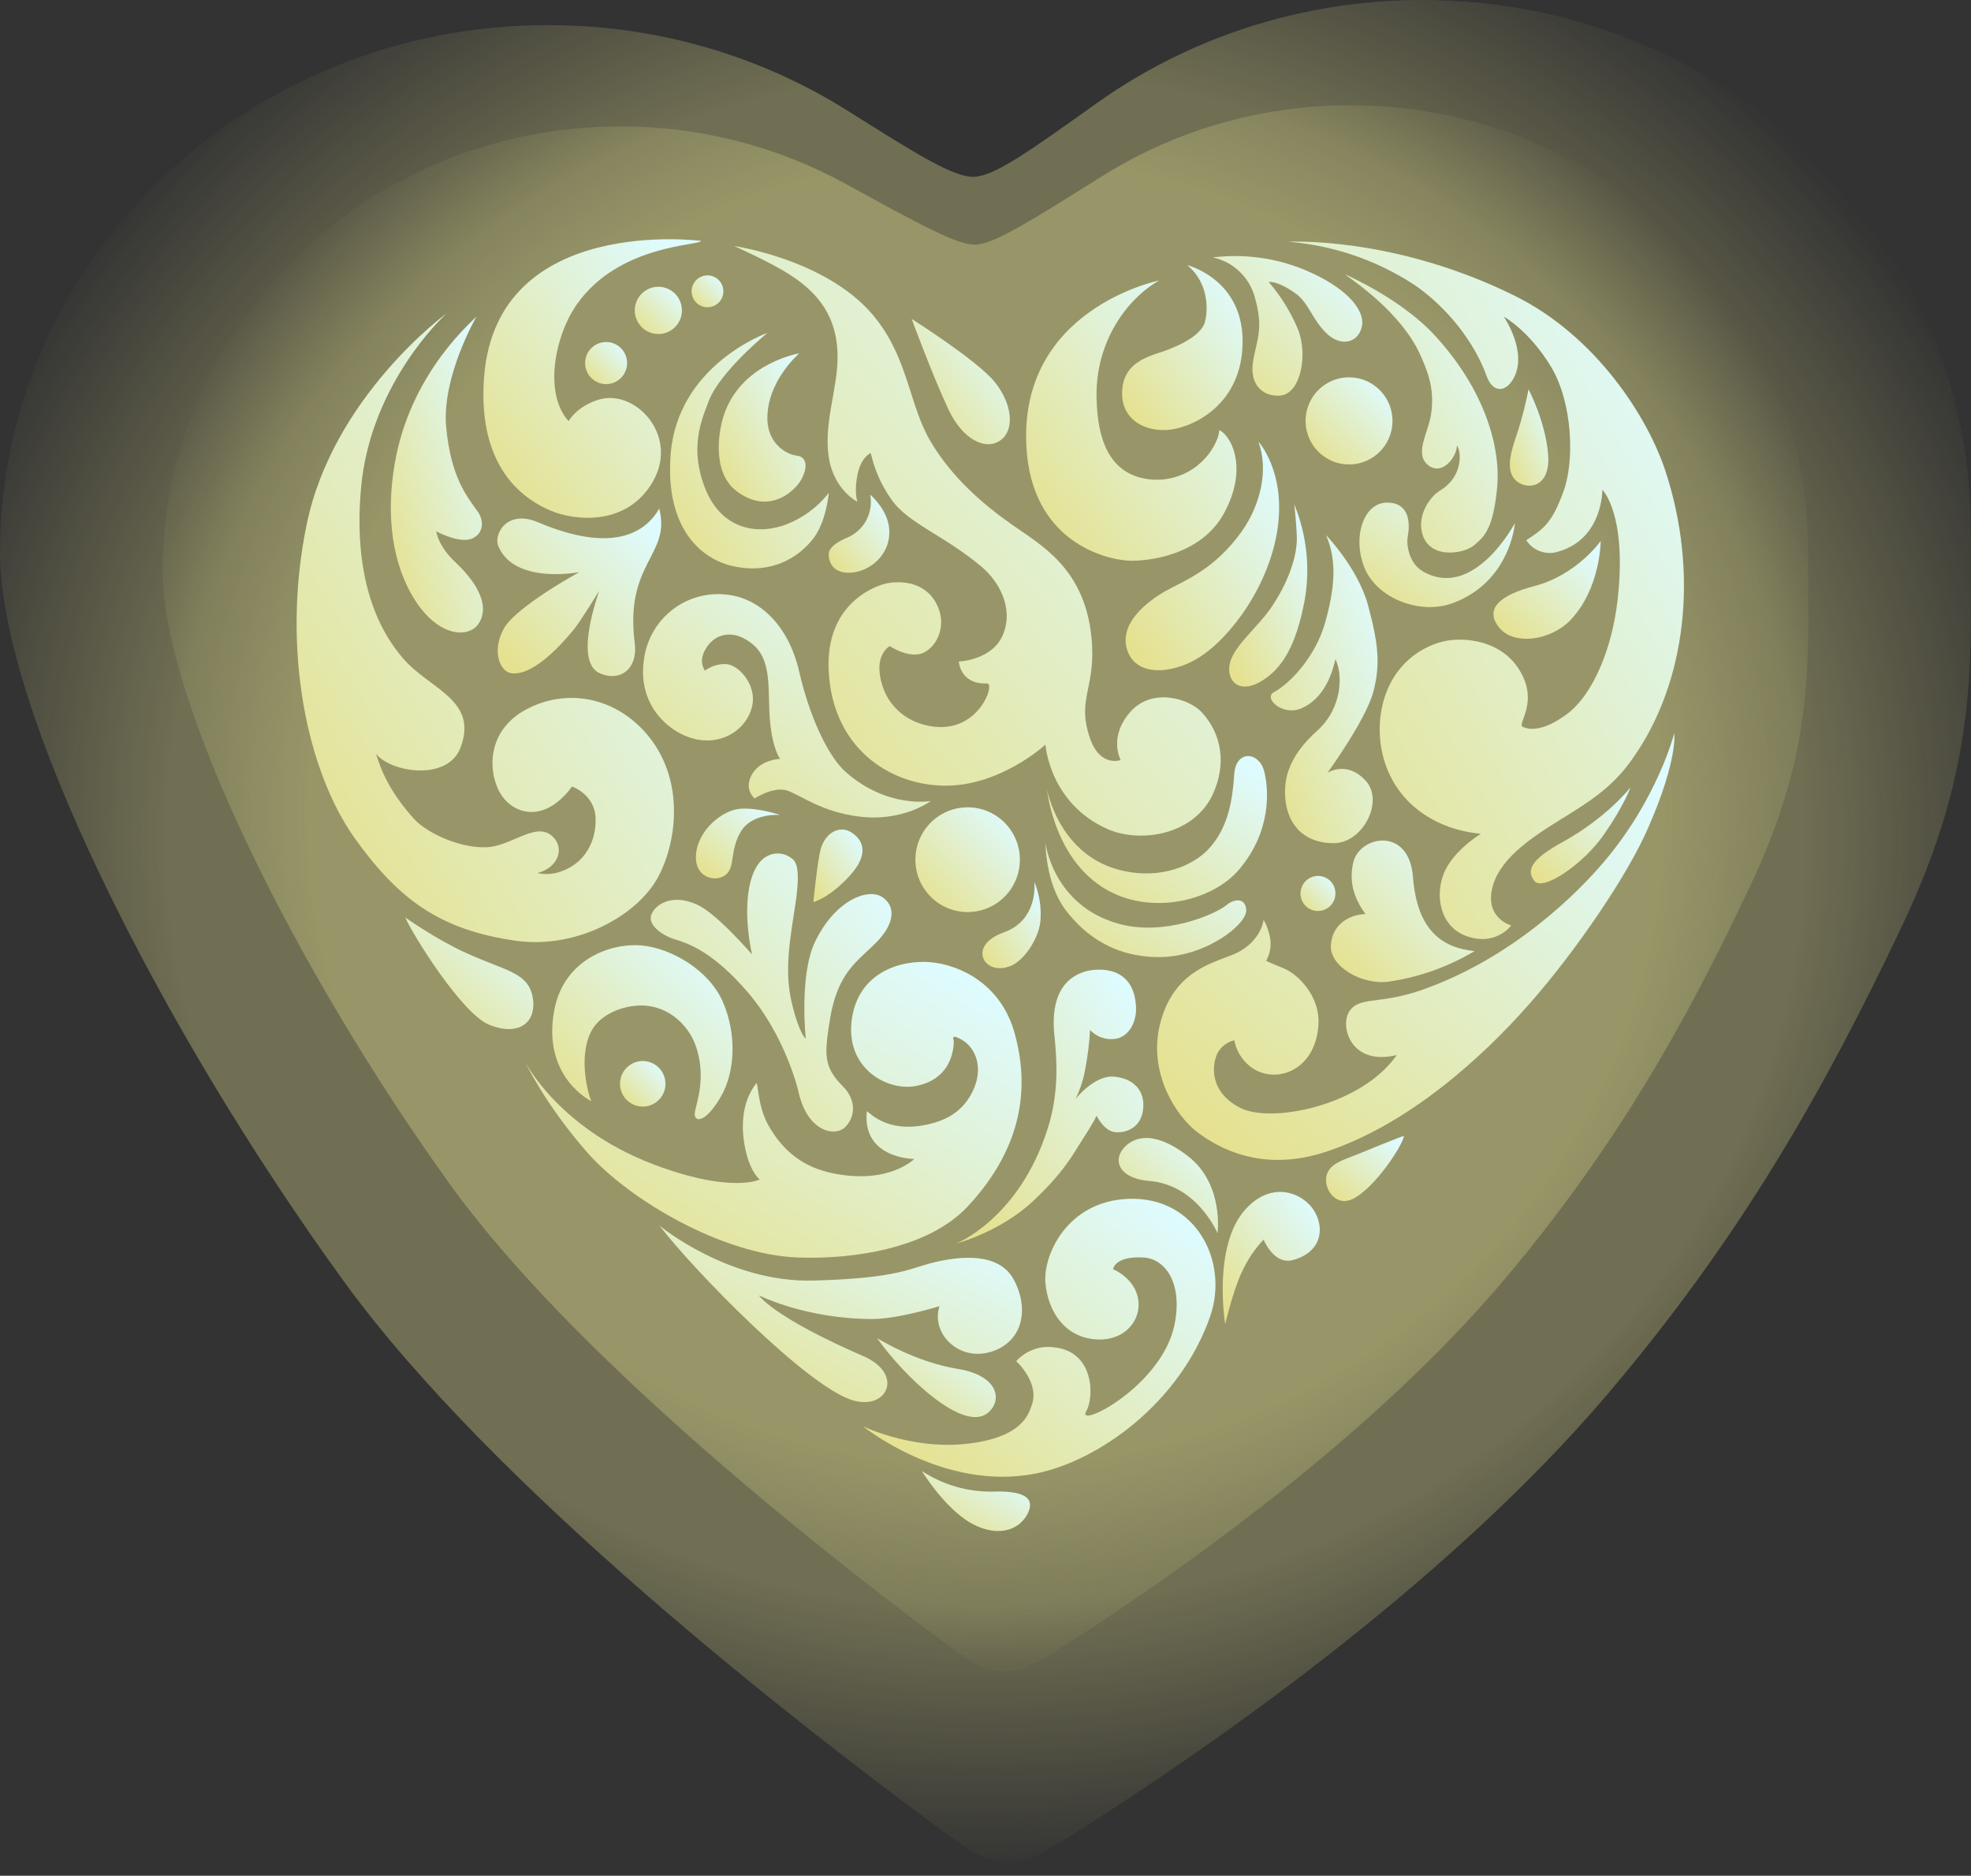 <?xml version="1.0" encoding="UTF-8"?> <svg xmlns="http://www.w3.org/2000/svg" width="206" height="196" viewBox="0 0 206 196" fill="none"><rect x="0" y="0" width="206" height="196" fill="#333333" stroke="none"/> <path fill-rule="evenodd" clip-rule="evenodd" d="M198.786 96.766C206.984 79.486 205.959 68.909 205.959 55.109C205.959 24.673 180.311 0 148.672 0C135.912 0 124.125 4.014 114.603 10.8C107.483 15.875 103.923 18.413 101.796 18.474C99.669 18.536 95.973 16.213 88.582 11.567C79.586 5.912 68.835 2.624 57.287 2.624C25.648 2.624 0 27.297 0 57.733C0 74.026 16.491 107.036 35.864 133.793C51.6 155.529 83.604 180.322 97.878 190.844C101.267 193.342 102.962 194.592 105.124 194.669C107.287 194.746 109.045 193.633 112.563 191.408C125.158 183.441 150.804 165.95 168.046 145.642C181.879 129.35 190.589 114.045 198.786 96.766Z" fill="url(#paint0_radial_262_1223)" fill-opacity="0.34"></path> <path fill-rule="evenodd" clip-rule="evenodd" d="M182.977 92.461C189.821 77.914 188.966 69.01 188.966 57.393C188.966 31.771 167.551 11 141.134 11C131.575 11 122.67 13.72 115.199 18.406C107.644 23.143 103.867 25.512 101.964 25.567C100.062 25.622 96.158 23.48 88.351 19.196C81.406 15.385 73.381 13.209 64.832 13.209C38.415 13.209 17 33.98 17 59.602C17 73.318 30.77 101.107 46.944 123.632C59.655 141.333 85.075 161.442 97.51 170.754C100.904 173.296 102.6 174.567 104.796 174.643C106.991 174.719 108.747 173.585 112.26 171.316C123.156 164.279 143.474 150.038 157.31 133.607C168.86 119.892 176.133 107.008 182.977 92.461Z" fill="url(#paint1_radial_262_1223)" fill-opacity="0.34"></path> <path d="M46.694 32.732C46.694 32.732 34.762 41.421 32.031 54.9C29.389 67.814 32.09 80.638 37.106 87.631C41.529 93.79 45.803 97.182 53.996 98.313C60.348 99.176 66.611 95.635 68.748 91.707C70.885 87.779 71.687 80.757 66.967 76.026C63.494 72.575 58.805 72.128 55.065 74.092C51.325 76.056 50.939 79.716 51.948 82.215C52.749 84.239 54.886 85.488 57.113 84.506C58.715 83.792 59.784 82.186 59.784 82.186C59.784 82.186 62.159 82.989 62.248 85.488C62.337 87.988 61.06 90.16 58.805 90.993C57.97 91.345 57.047 91.428 56.163 91.231C58.389 90.636 58.923 88.702 57.914 87.571C56.222 85.637 53.64 88.345 50.968 88.523C48.297 88.702 44.735 87.155 43.281 85.578C40.876 82.929 39.837 80.609 39.303 78.764C40.787 80.698 46.813 81.709 48.148 78.079C49.989 73.11 44.913 72.039 42.123 68.796C37.581 63.529 37.225 56.12 37.76 50.734C38.68 41.391 44.587 34.696 46.694 32.732Z" fill="url(#paint2_linear_262_1223)"></path> <path d="M73.29 25.174C73.023 25.68 64.741 25.561 60.348 31.72C58.033 34.934 56.757 41.064 59.428 44.009C59.428 44.009 60.229 42.492 62.515 41.778C66.314 40.558 70.945 45.408 68.303 50.199C65.661 54.989 60.14 54.483 57.469 53.323C52.987 51.389 49.959 46.955 50.612 39.189C52.067 22.377 73.29 25.174 73.29 25.174Z" fill="url(#paint3_linear_262_1223)"></path> <path d="M68.897 53.144C67.502 55.614 64.088 57.905 56.222 54.572C52.957 53.174 51.532 55.882 52.096 57.102C53.818 61.119 60.556 59.78 60.556 59.78C60.556 59.78 53.877 63.41 52.631 65.731C51.384 68.052 52.245 70.135 53.402 70.343C55.005 70.611 57.35 68.974 59.962 65.79C60.734 64.838 62.485 61.952 62.604 61.773C62.723 61.595 59.843 69.063 62.663 70.343C64.89 71.325 66.671 69.807 66.344 67.248C65.246 58.738 70.173 58.054 68.897 53.144Z" fill="url(#paint4_linear_262_1223)"></path> <path d="M49.811 33.059C49.811 33.059 46.13 39.397 46.635 44.664C47.139 49.931 48.802 51.865 49.959 53.501C50.583 54.394 50.583 55.792 49.276 56.298C47.97 56.804 45.596 55.525 45.596 55.525C45.596 55.525 45.774 57.042 47.555 58.709C50.553 61.535 51.028 63.797 49.959 65.255C48.891 66.713 45.536 66.624 42.954 62.011C40.758 58.084 40.342 52.906 41.411 47.61C43.281 38.534 49.544 33.446 49.811 33.059Z" fill="url(#paint5_linear_262_1223)"></path> <path d="M76.733 25.71C76.733 25.71 86.885 27.168 91.663 33.446C94.988 37.791 95.047 42.403 97.273 46.152C99.5 49.901 102.735 52.698 105.792 54.84C108.85 56.983 113.361 59.423 114.074 66.594C114.608 71.95 112.471 72.932 113.925 77.157C114.994 80.222 117.131 79.418 117.131 79.418C117.131 79.418 115.825 77.097 118.081 74.449C120.337 71.801 124.255 72.961 125.62 74.449C127.698 76.71 128.203 79.865 126.748 83.019C124.73 87.303 119.15 88.107 115.795 86.649C109.681 83.971 109.265 77.811 109.265 77.811C109.265 77.811 104.486 82.215 98.609 82.096C92.732 81.977 87.033 77.96 86.617 70.194C86.202 63.112 91.426 61.238 92.613 60.97C94.335 60.613 97.006 60.851 98.075 63.529C98.965 65.731 97.659 67.933 96.205 68.32C94.75 68.706 92.999 67.516 92.999 67.516C92.999 67.516 91.396 68.32 92.079 71.146C92.762 73.973 95.017 75.639 97.659 75.937C102.349 76.472 104.071 71.355 103.151 71.414C100.331 71.533 100.212 69.123 100.212 69.123C100.212 69.123 103.804 69.004 104.872 66.207C105.941 63.41 104.338 60.702 102.616 59.244C98.668 55.911 94.869 54.691 93.147 52.162C92.121 50.715 91.394 49.076 91.01 47.342C91.01 47.342 89.882 47.758 89.556 49.96C89.289 51.538 89.615 52.43 89.615 52.43C89.615 52.43 87.152 51.24 86.617 47.758C86.083 44.277 87.508 40.706 87.537 37.463C87.597 33.089 85.46 30.59 82.61 28.745C80.621 27.436 76.733 25.71 76.733 25.71Z" fill="url(#paint6_linear_262_1223)"></path> <path d="M80.206 34.785C80.206 34.785 70.737 38.118 70.084 47.61C69.55 55.078 73.141 58.322 76.466 59.125C79.79 59.928 82.818 58.917 84.866 56.447C86.38 54.632 86.617 51.508 86.617 51.508C85.378 53.09 83.708 54.279 81.809 54.93C78.781 55.911 75.278 55.108 73.676 50.972C72.073 46.836 73.26 44.009 74.091 41.867C75.278 38.802 80.206 34.785 80.206 34.785Z" fill="url(#paint7_linear_262_1223)"></path> <path d="M83.53 36.928C83.53 36.928 80.087 39.873 80.206 43.89C80.295 46.42 82.224 47.491 83.263 47.61C84.302 47.729 84.451 48.74 83.797 50.02C83.144 51.299 80.325 53.948 76.881 51.24C74.358 49.217 75.071 44.783 75.813 42.938C77.802 37.85 83.53 36.928 83.53 36.928Z" fill="url(#paint8_linear_262_1223)"></path> <path d="M65.543 37.939C65.543 38.375 65.414 38.8 65.172 39.163C64.931 39.525 64.588 39.807 64.187 39.974C63.785 40.14 63.344 40.184 62.917 40.099C62.492 40.014 62.1 39.804 61.793 39.496C61.486 39.188 61.276 38.796 61.192 38.369C61.107 37.942 61.151 37.499 61.317 37.097C61.483 36.694 61.764 36.35 62.126 36.108C62.487 35.867 62.912 35.737 63.346 35.737C63.929 35.737 64.487 35.969 64.899 36.382C65.311 36.795 65.543 37.355 65.543 37.939Z" fill="url(#paint9_linear_262_1223)"></path> <path d="M75.605 30.441C75.605 30.77 75.507 31.093 75.325 31.367C75.142 31.641 74.883 31.854 74.579 31.98C74.275 32.106 73.941 32.139 73.618 32.075C73.296 32.011 73 31.852 72.767 31.619C72.535 31.386 72.377 31.089 72.312 30.766C72.248 30.443 72.281 30.108 72.407 29.803C72.533 29.499 72.746 29.239 73.019 29.055C73.293 28.872 73.614 28.775 73.943 28.775C74.384 28.775 74.806 28.95 75.118 29.263C75.43 29.575 75.605 29.999 75.605 30.441Z" fill="url(#paint10_linear_262_1223)"></path> <path d="M71.271 32.464C71.266 32.951 71.116 33.426 70.842 33.828C70.567 34.23 70.181 34.542 69.73 34.725C69.279 34.907 68.785 34.952 68.309 34.853C67.833 34.755 67.397 34.517 67.055 34.17C66.714 33.824 66.482 33.384 66.389 32.906C66.297 32.427 66.347 31.932 66.534 31.483C66.722 31.033 67.038 30.649 67.442 30.379C67.847 30.109 68.322 29.965 68.808 29.965C69.134 29.965 69.457 30.03 69.757 30.156C70.058 30.282 70.331 30.466 70.56 30.699C70.79 30.931 70.97 31.207 71.092 31.51C71.214 31.813 71.275 32.138 71.271 32.464Z" fill="url(#paint11_linear_262_1223)"></path> <path d="M73.676 70.075C74.294 69.618 75.045 69.378 75.813 69.391C77.148 69.391 79.137 71.533 78.603 73.824C78.069 76.115 75.664 77.811 72.874 77.276C70.084 76.74 66.611 73.824 67.294 69.004C67.416 67.949 67.751 66.931 68.278 66.01C68.805 65.089 69.514 64.286 70.361 63.648C71.208 63.011 72.175 62.553 73.204 62.302C74.234 62.051 75.303 62.013 76.347 62.19C79.582 62.696 82.462 65.522 83.53 70.194C84.599 74.866 86.558 79.121 88.487 80.757C92.821 84.506 97.273 83.703 97.273 83.703C97.273 83.703 94.335 85.935 89.675 85.31C85.846 84.804 83.797 83.167 82.343 82.632C80.888 82.096 78.87 83.435 78.87 83.435C78.87 83.435 77.683 82.483 78.603 80.906C79.523 79.329 81.542 79.299 81.542 79.299C81.542 79.299 80.74 78.347 80.473 75.282C80.206 72.217 80.74 69.123 78.751 67.397C76.763 65.671 74.863 66.207 73.943 67.516C73.023 68.825 73.409 69.659 73.676 70.075Z" fill="url(#paint12_linear_262_1223)"></path> <path d="M54.886 110.959C54.886 110.959 58.537 118.279 69.194 121.998C76.674 124.646 79.404 123.248 79.404 123.248C79.404 123.248 78.484 122.593 77.95 120.302C77.416 118.011 77.445 115.244 79.048 113.191C79.226 112.982 79.167 115.541 80.295 117.565C81.987 120.57 84.213 121.998 87.003 122.593C92.91 123.813 95.552 121.105 95.552 121.105C95.552 121.105 90.09 121.105 90.595 116.136C90.624 115.928 92.198 118.189 96.086 117.654C98.312 117.327 100.479 116.493 101.666 114.024C102.854 111.554 101.934 109.501 100.598 108.697C99.262 107.894 99.678 108.697 99.678 108.697C99.678 108.697 99.945 112.714 95.671 113.488C92.732 114.024 88.339 111.643 89.022 106.555C89.704 101.467 94.335 100.277 97.273 100.545C100.212 100.812 104.605 102.717 106.059 108.013C107.514 113.31 107.128 119.647 101.132 126.075C97.006 130.478 89.14 131.609 83.412 131.401C75.546 131.133 65.691 125.39 61.268 120.302C56.846 115.214 54.886 110.959 54.886 110.959Z" fill="url(#paint13_linear_262_1223)"></path> <path d="M83.412 113.905C83.412 113.905 82.076 108.281 78.217 103.758C74.358 99.235 71.687 98.521 70.47 98.134C69.253 97.748 67.68 96.676 68.066 95.605C68.451 94.534 70.203 93.314 72.874 94.534C74.922 95.456 78.603 99.741 78.603 99.741C78.603 99.741 77.534 95.337 78.484 91.975C79.434 88.613 81.69 89.059 82.343 89.446C82.996 89.833 83.797 89.981 83.144 94.385C82.58 98.105 81.957 101.348 82.729 104.681C83.501 108.013 84.213 108.549 84.213 108.549C84.213 108.549 83.53 102.003 85.133 98.521C87.27 93.998 90.743 92.778 92.198 93.731C93.652 94.683 93.533 96.528 91.545 98.521C89.556 100.515 87.537 101.616 86.736 106.555C86.142 110.245 86.083 111.494 88.072 113.488C89.556 114.976 89.378 116.731 88.339 117.773C87.3 118.814 84.332 118.338 83.412 113.905Z" fill="url(#paint14_linear_262_1223)"></path> <path d="M61.803 115.065C61.803 115.065 56.578 112.566 57.944 105.484C58.983 100.158 63.94 98.521 67.027 98.789C70.114 99.057 74.091 101.348 75.546 104.681C77 108.013 76.881 112.03 75.278 114.708C73.676 117.386 72.607 117.237 72.607 116.434C72.607 115.631 73.824 113.101 72.874 109.769C72.192 107.269 69.936 105.067 67.027 105.067C65.097 105.067 62.752 105.96 61.803 107.745C60.467 110.334 61.357 113.994 61.803 115.065Z" fill="url(#paint15_linear_262_1223)"></path> <path d="M42.36 95.873C42.36 95.873 45.685 98.224 48.742 99.592C52.868 101.467 55.272 101.616 55.688 104.294C56.103 106.972 54.085 108.281 51.146 107.091C48.208 105.9 43.013 97.45 42.36 95.873Z" fill="url(#paint16_linear_262_1223)"></path> <path d="M81.541 85.161C81.541 85.161 78.603 84.893 77.416 86.917C76.228 88.94 76.881 90.636 75.813 91.439C74.744 92.243 72.488 91.707 72.755 89.178C73.023 86.649 75.546 84.625 77.416 84.506C79.286 84.387 81.541 85.161 81.541 85.161Z" fill="url(#paint17_linear_262_1223)"></path> <path d="M85.014 94.266C85.014 94.266 85.281 91.32 85.667 89.178C86.053 87.036 87.686 86.232 88.873 86.917C90.061 87.601 91.01 89.059 88.873 91.439C86.736 93.82 85.014 94.266 85.014 94.266Z" fill="url(#paint18_linear_262_1223)"></path> <path d="M106.594 89.833C106.594 90.915 106.273 91.974 105.673 92.874C105.073 93.775 104.22 94.477 103.222 94.891C102.224 95.305 101.126 95.414 100.067 95.202C99.007 94.991 98.034 94.47 97.27 93.704C96.506 92.938 95.986 91.963 95.775 90.901C95.565 89.839 95.673 88.738 96.086 87.737C96.5 86.737 97.2 85.882 98.098 85.28C98.996 84.679 100.052 84.358 101.132 84.358C102.581 84.358 103.97 84.934 104.994 85.961C106.018 86.988 106.594 88.381 106.594 89.833Z" fill="url(#paint19_linear_262_1223)"></path> <path d="M121.138 29.31C121.138 29.31 106.475 32.256 107.276 46.687C107.811 56.566 115.499 58.5 118.081 58.59C119.951 58.649 125.531 58.054 127.936 53.62C130.34 49.187 128.885 45.944 127.668 45.081C127.223 44.753 127.639 45.11 127.045 46.271C126.354 47.7 125.188 48.845 123.748 49.507C122.307 50.169 120.681 50.309 119.15 49.901C116.063 49.068 114.697 46.152 114.608 41.599C114.46 35.856 117.665 31.304 121.138 29.31Z" fill="url(#paint20_linear_262_1223)"></path> <path d="M95.285 33.327C95.285 33.327 102.112 37.642 103.952 39.903C105.792 42.164 106.089 44.902 104.575 46.003C103.062 47.104 100.657 46.003 99.143 42.819C97.392 39.07 95.285 33.327 95.285 33.327Z" fill="url(#paint21_linear_262_1223)"></path> <path d="M124.077 27.703C124.077 27.703 130.607 29.31 129.806 36.928C129.182 42.73 124.255 44.813 121.94 44.932C119.624 45.051 117.339 43.89 117.28 41.212C117.22 38.534 119.001 37.523 121.138 36.868C122.266 36.511 125.531 35.321 125.947 33.595C126.362 31.869 126.066 29.31 124.077 27.703Z" fill="url(#paint22_linear_262_1223)"></path> <path d="M126.748 26.9C130.045 26.492 133.39 26.954 136.455 28.239C140.669 30.024 142.718 32.375 142.332 34.131C141.946 35.886 140.076 36.273 138.592 34.785C137.108 33.297 136.722 31.572 135.386 30.649C133.457 29.28 132.596 29.459 132.596 29.459C133.866 30.935 134.898 32.602 135.653 34.398C136.722 37.047 135.95 41.153 133.813 41.331C132.329 41.48 130.459 40.528 130.993 37.582C131.408 35.351 132.061 34.25 131.141 31.036C130.859 30.009 130.299 29.079 129.524 28.35C128.749 27.62 127.789 27.119 126.748 26.9Z" fill="url(#paint23_linear_262_1223)"></path> <path d="M131.527 46.152C131.527 46.152 134.347 49.217 133.546 55.108C132.744 61 128.707 66.594 125.264 68.736C122.474 70.462 118.734 70.73 117.814 67.933C116.894 65.136 119.921 62.844 121.791 61.773C123.661 60.702 126.867 59.631 129.806 55.495C131.765 52.698 132.596 49.098 131.527 46.152Z" fill="url(#paint24_linear_262_1223)"></path> <path d="M135.267 52.698C136.589 55.907 136.96 59.43 136.336 62.844C135.475 67.308 134.08 69.926 131.676 71.265C129.271 72.604 128.054 70.879 128.589 69.123C129.123 67.367 131.438 65.522 132.744 63.648C134.614 60.97 135.653 58.054 135.534 55.911C135.416 53.769 135.267 52.698 135.267 52.698Z" fill="url(#paint25_linear_262_1223)"></path> <path d="M138.592 55.911C138.592 55.911 141.946 59.393 142.985 63.261C144.024 67.129 144.32 69.391 143.519 72.336C142.718 75.282 138.74 80.757 138.74 80.757C138.74 80.757 140.729 79.418 142.718 81.561C144.706 83.703 142.45 88.107 139.393 88.107C135.534 88.107 134.021 85.161 134.347 81.947C134.614 79.299 136.603 77.306 137.672 76.353C140.343 73.943 140.343 70.402 139.571 68.885C139.363 69.807 138.592 73.08 135.801 74.092C133.931 74.747 132.061 72.932 133.13 72.336C134.852 71.414 137.493 68.587 138.473 65.136C139.452 61.684 139.809 58.709 138.592 55.911Z" fill="url(#paint26_linear_262_1223)"></path> <path d="M167.295 56.536C167.295 56.536 164.802 60.077 160.379 61.238C156.847 62.16 155.125 63.559 156.639 65.522C158.153 67.486 162.011 66.981 164.119 64.808C167.295 61.505 167.295 56.536 167.295 56.536Z" fill="url(#paint27_linear_262_1223)"></path> <path d="M140.551 28.656C140.551 28.656 146.369 31.155 149.96 35.053C155.214 40.766 156.906 46.806 156.461 51.091C156.015 55.376 155.125 56.06 154.056 56.983C152.988 57.905 149.07 58.56 148.565 55.376C148.298 53.769 149.337 51.984 150.494 51.27C152.928 49.812 152.75 47.193 152.275 46.539C152.275 47.759 150.702 49.782 149.248 48.592C147.793 47.401 149.248 45.348 149.574 43.266C149.99 40.498 149.099 38.534 148.357 36.898C146.339 32.643 141.708 29.518 140.551 28.656Z" fill="url(#paint28_linear_262_1223)"></path> <path d="M159.755 40.677C159.46 42.206 159.073 43.716 158.598 45.2C157.974 46.985 157.262 49.127 158.42 50.199C159.577 51.27 162.071 51.002 161.804 47.52C161.536 44.039 159.755 40.677 159.755 40.677Z" fill="url(#paint29_linear_262_1223)"></path> <path d="M145.537 43.98C145.537 44.88 145.271 45.76 144.772 46.509C144.273 47.258 143.564 47.841 142.734 48.186C141.904 48.53 140.991 48.62 140.11 48.445C139.229 48.269 138.42 47.836 137.785 47.199C137.15 46.562 136.717 45.751 136.542 44.868C136.367 43.985 136.457 43.069 136.8 42.237C137.144 41.406 137.726 40.695 138.473 40.194C139.22 39.694 140.098 39.427 140.996 39.427C142.201 39.427 143.356 39.907 144.207 40.761C145.059 41.614 145.537 42.772 145.537 43.98Z" fill="url(#paint30_linear_262_1223)"></path> <path d="M158.331 54.662C158.331 54.662 154.056 62.755 148.743 59.72C147.378 58.976 146.933 57.102 147.14 56.001C147.348 54.9 147.437 52.519 144.973 52.519C142.51 52.519 141.323 56.12 142.599 59.304C143.875 62.487 148.357 64.302 151.83 63.023C157.885 60.791 158.331 54.662 158.331 54.662Z" fill="url(#paint31_linear_262_1223)"></path> <path d="M109.443 82.543C109.443 82.543 110.72 89.535 117.369 90.993C121.346 91.886 124.641 90.457 126.244 88.791C128.47 86.47 128.826 83.346 129.004 80.847C129.182 78.347 131.587 78.526 132.121 80.579C132.655 82.632 132.833 86.917 129.538 90.815C127.015 93.85 121.465 95.397 116.923 93.582C110.245 90.904 109.443 82.543 109.443 82.543Z" fill="url(#paint32_linear_262_1223)"></path> <path d="M109.265 88.077C109.265 88.077 110.037 94.623 116.923 96.528C121.702 97.867 127.075 95.516 128.203 94.564C128.826 94.028 130.162 93.641 130.251 95.099C130.34 96.557 125.976 100.098 120.901 100.009C115.825 99.92 112.916 97.152 111.313 95.01C109.265 92.243 109.265 88.077 109.265 88.077Z" fill="url(#paint33_linear_262_1223)"></path> <path d="M108.108 92.154C108.108 92.154 108.583 96.111 104.932 97.42C102.705 98.224 102.587 99.414 102.705 99.92C102.943 100.991 104.279 101.527 105.703 100.902C107.128 100.277 108.523 98.045 108.731 96.349C108.868 94.921 108.654 93.48 108.108 92.154Z" fill="url(#paint34_linear_262_1223)"></path> <path d="M99.945 129.943C99.945 129.943 106.564 127.324 109.532 117.832C110.66 114.232 110.482 110.899 110.215 108.34C109.681 103.55 111.729 101.943 113.599 101.467C114.697 101.199 118.556 100.812 118.734 105.276C118.793 106.882 117.933 108.34 116.597 108.549C116.11 108.624 115.613 108.58 115.147 108.419C114.682 108.258 114.262 107.986 113.925 107.626C113.849 109.056 113.67 110.478 113.391 111.881C113.201 112.904 112.872 113.895 112.412 114.827C112.412 114.827 114.4 112.298 116.478 112.506C118.556 112.714 119.684 114.024 119.476 115.898C119.268 117.773 117.814 118.398 116.597 118.308C115.38 118.219 114.608 116.583 114.608 116.583C114.608 116.583 114.46 117.029 112.946 119.38C112.263 120.391 111.284 122.444 107.87 125.599C104.457 128.753 99.945 129.943 99.945 129.943Z" fill="url(#paint35_linear_262_1223)"></path> <path d="M174.983 76.621C174.983 76.621 173.261 83.435 167.651 90.041C165.039 93.135 158.182 100.128 148.476 103.49C144.083 104.978 142.124 104.115 141.055 105.633C139.987 107.15 141.115 111.435 145.983 110.245C142.243 115.601 132.863 117.386 129.657 115.779C126.452 114.172 126.6 111.375 127.253 110.036C127.436 109.704 127.686 109.413 127.988 109.182C128.289 108.952 128.636 108.787 129.004 108.697C129.122 109.332 129.373 109.933 129.742 110.462C130.111 110.99 130.588 111.434 131.141 111.762C133.605 113.191 137.434 111.762 137.79 107.21C138.057 104.026 135.534 101.735 134.199 101.199C132.863 100.664 132.329 100.396 132.329 100.396C132.746 99.666 132.893 98.813 132.744 97.986C132.477 96.676 132.062 96.141 132.062 96.141C132.062 96.141 131.794 98.67 128.589 99.86C126.362 100.723 122.593 101.735 121.257 106.942C119.921 112.149 123.008 116.702 125.145 118.308C127.283 119.915 131.913 122.623 138.74 120.302C147.14 117.475 154.769 110.691 159.934 104.8C164.713 99.354 170.144 91.439 172.311 86.381C175.398 79.299 174.983 76.621 174.983 76.621Z" fill="url(#paint36_linear_262_1223)"></path> <path d="M68.926 128.068C68.926 128.068 76.11 134.049 85.014 133.811C93.919 133.573 95.136 132.502 97.63 131.907C100.123 131.312 104.338 130.746 105.941 133.692C107.544 136.638 106.98 140 103.863 141.161C101.31 142.083 99.262 140.774 98.461 139.286C97.659 137.798 98.194 136.489 98.194 136.489C98.194 136.489 93.949 137.798 91.278 137.828C84.302 137.858 79.315 135.358 79.315 135.358C79.315 135.358 80.74 137.59 90.209 141.696C94.483 143.541 92.791 147.29 89.289 146.368C84.599 145.178 72.399 132.621 68.926 128.068Z" fill="url(#paint37_linear_262_1223)"></path> <path d="M90.209 149.046C90.209 149.046 98.609 155.86 108.197 153.985C114.756 152.706 123.305 146.636 126.481 137.56C128.47 131.817 124.997 125.003 117.933 125.271C111.551 125.509 108.998 131.133 109.265 134.079C109.532 137.025 111.284 139.822 114.727 139.97C117.428 140.06 119.001 138.215 119.001 136.34C119.001 133.692 116.33 132.621 116.33 132.621C116.33 132.621 116.478 131.222 119.535 131.401C121.791 131.55 123.661 134.079 122.741 138.483C121.376 144.939 112.352 149.433 113.539 147.439C114.341 146.1 114.46 141.161 110.067 140.774C109.354 140.692 108.632 140.781 107.961 141.035C107.29 141.289 106.689 141.699 106.208 142.232C106.208 142.232 108.731 144.493 107.811 146.903C107.484 147.736 106.861 150.385 100.479 150.92C95.017 151.367 90.209 149.046 90.209 149.046Z" fill="url(#paint38_linear_262_1223)"></path> <path d="M128.054 138.364C128.054 138.364 126.689 130.181 130.191 126.342C133.011 123.248 136.306 124.706 137.404 126.61C138.503 128.515 137.998 130.895 135.119 131.669C133.13 132.204 132.061 129.526 132.061 129.526C131.134 130.518 130.372 131.654 129.806 132.889C128.856 134.882 128.054 138.364 128.054 138.364Z" fill="url(#paint39_linear_262_1223)"></path> <path d="M146.725 118.725C146.606 119.647 143.786 124.051 141.412 125.271C139.809 126.075 138.592 124.617 138.592 123.307C138.592 121.998 139.72 121.433 140.937 120.986C142.154 120.54 146.754 118.576 146.725 118.725Z" fill="url(#paint40_linear_262_1223)"></path> <path d="M127.253 128.872C127.253 128.872 125.145 123.783 120.07 123.397C117.22 123.159 116.33 121.522 117.279 120.183C118.229 118.844 120.456 117.922 124.196 120.838C127.936 123.754 127.253 128.872 127.253 128.872Z" fill="url(#paint41_linear_262_1223)"></path> <path d="M91.663 139.822C91.663 139.822 95.641 142.321 100.064 143.035C104.486 143.749 104.813 146.457 103.151 147.707C100.598 149.581 94.602 143.958 91.663 139.822Z" fill="url(#paint42_linear_262_1223)"></path> <path d="M96.353 153.717C98.566 155.166 101.162 155.912 103.804 155.86C106.742 155.77 108.078 156.395 107.544 157.853C107.009 159.311 105.139 160.799 102.082 159.46C99.025 158.121 96.353 153.717 96.353 153.717Z" fill="url(#paint43_linear_262_1223)"></path> <path d="M90.951 51.686C91.13 52.625 90.972 53.597 90.505 54.431C90.038 55.264 89.292 55.904 88.398 56.239C86.409 57.102 86.617 57.965 86.617 57.965C86.617 57.965 86.528 59.988 88.933 59.839C90.803 59.75 93.088 58.054 92.94 55.376C92.851 53.293 90.951 51.686 90.951 51.686Z" fill="url(#paint44_linear_262_1223)"></path> <path d="M174.063 49.217C172.193 43.533 166.79 35.112 158.331 30.917C145.656 24.639 134.674 25.264 134.674 25.264C139.375 25.644 143.906 27.199 147.853 29.786C151.355 32.197 154.145 35.856 155.392 39.338C156.015 41.034 157.321 41.034 158.153 39.606C159.755 36.838 157.173 33.089 157.173 33.089C157.173 33.089 159.785 34.517 162.071 38.267C164.356 42.016 164.594 48.145 163.406 51.359C162.219 54.572 161.447 55.197 159.518 56.447C159.867 56.99 160.385 57.401 160.992 57.616C161.599 57.832 162.261 57.839 162.872 57.637C167.532 56.298 167.473 51.18 167.473 51.18C167.473 51.18 170.055 53.68 169.076 62.577C168.512 67.784 166.464 72.604 163.792 74.598C161.121 76.591 159.666 76.205 159.132 75.937C158.598 75.669 160.498 73.705 159.251 70.878C157.796 67.516 154.413 66.683 151.919 66.862C149.426 67.04 145.805 68.855 144.588 73.289C143.371 77.722 144.855 83.971 151.385 86.381C152.478 86.768 153.614 87.018 154.769 87.125C152.958 88.285 151.563 89.743 150.94 91.172C149.901 93.671 150.584 96.795 153.166 97.777C156.312 98.968 157.945 96.706 157.945 96.706C157.945 96.706 155.303 95.992 155.926 92.957C156.55 89.922 159.755 87.72 162.813 85.816C165.87 83.911 168.393 82.453 170.59 79.329C176.318 71.265 177.535 59.78 174.063 49.217Z" fill="url(#paint45_linear_262_1223)"></path> <path d="M145.211 102.568C148.357 102.097 151.382 101.016 154.116 99.384C150.999 99.057 148.12 97.51 147.675 91.618C147.259 86.322 142.094 87.333 141.441 90.1C140.996 92.005 141.412 93.76 142.718 95.516C141.085 95.546 139.215 96.557 139.096 98.789C138.978 101.021 142.391 102.984 145.211 102.568Z" fill="url(#paint46_linear_262_1223)"></path> <path d="M139.571 93.374C139.571 93.855 139.38 94.317 139.041 94.657C138.701 94.997 138.241 95.189 137.761 95.189C137.52 95.192 137.282 95.148 137.059 95.059C136.835 94.97 136.632 94.837 136.461 94.668C136.29 94.499 136.154 94.297 136.061 94.075C135.968 93.853 135.92 93.614 135.92 93.374C135.92 92.884 136.114 92.415 136.459 92.069C136.804 91.723 137.273 91.529 137.761 91.529C138.001 91.529 138.239 91.577 138.46 91.67C138.682 91.763 138.883 91.899 139.052 92.071C139.22 92.243 139.353 92.446 139.442 92.67C139.531 92.893 139.575 93.133 139.571 93.374Z" fill="url(#paint47_linear_262_1223)"></path> <path d="M170.412 82.275C170.412 82.275 168.007 85.399 163.317 87.988C159.993 89.803 159.488 90.963 160.379 92.064C161.269 93.165 165.514 90.279 167.651 87.184C169.788 84.09 170.412 82.275 170.412 82.275Z" fill="url(#paint48_linear_262_1223)"></path> <path d="M69.55 113.22C69.556 113.694 69.421 114.158 69.162 114.554C68.903 114.95 68.533 115.26 68.098 115.443C67.662 115.627 67.183 115.677 66.719 115.586C66.256 115.495 65.83 115.268 65.496 114.933C65.162 114.598 64.936 114.172 64.845 113.707C64.754 113.243 64.804 112.761 64.987 112.325C65.171 111.889 65.479 111.518 65.874 111.258C66.269 110.999 66.733 110.864 67.205 110.87C67.824 110.877 68.416 111.127 68.854 111.567C69.293 112.006 69.542 112.599 69.55 113.22Z" fill="url(#paint49_linear_262_1223)"></path> <defs> <radialGradient id="paint0_radial_262_1223" cx="0" cy="0" r="1" gradientUnits="userSpaceOnUse" gradientTransform="translate(103 87.684) rotate(90) scale(108.316 113.842)"> <stop offset="0.745" stop-color="#E5E18F"></stop> <stop offset="1" stop-color="#E5E18F" stop-opacity="0"></stop> </radialGradient> <radialGradient id="paint1_radial_262_1223" cx="0" cy="0" r="1" gradientUnits="userSpaceOnUse" gradientTransform="translate(103 84.816) rotate(90) scale(91.184 95.053)"> <stop offset="0.745" stop-color="#E5E18F"></stop> <stop offset="1" stop-color="#E5E18F" stop-opacity="0"></stop> </radialGradient> <linearGradient id="paint2_linear_262_1223" x1="32.671" y1="91.938" x2="82.401" y2="61.523" gradientUnits="userSpaceOnUse"> <stop stop-color="#E5E18F"></stop> <stop offset="0.99" stop-color="#DEFBFF"></stop> </linearGradient> <linearGradient id="paint3_linear_262_1223" x1="51.488" y1="51.225" x2="75.61" y2="32.003" gradientUnits="userSpaceOnUse"> <stop stop-color="#E5E18F"></stop> <stop offset="0.99" stop-color="#DEFBFF"></stop> </linearGradient> <linearGradient id="paint4_linear_262_1223" x1="52.702" y1="68.912" x2="67.579" y2="54.07" gradientUnits="userSpaceOnUse"> <stop stop-color="#E5E18F"></stop> <stop offset="0.99" stop-color="#DEFBFF"></stop> </linearGradient> <linearGradient id="paint5_linear_262_1223" x1="41.255" y1="62.819" x2="56.588" y2="58.263" gradientUnits="userSpaceOnUse"> <stop stop-color="#E5E18F"></stop> <stop offset="0.99" stop-color="#DEFBFF"></stop> </linearGradient> <linearGradient id="paint6_linear_262_1223" x1="78.887" y1="81.218" x2="130.487" y2="37.827" gradientUnits="userSpaceOnUse"> <stop stop-color="#E5E18F"></stop> <stop offset="0.99" stop-color="#DEFBFF"></stop> </linearGradient> <linearGradient id="paint7_linear_262_1223" x1="70.734" y1="56.959" x2="90.261" y2="43.55" gradientUnits="userSpaceOnUse"> <stop stop-color="#E5E18F"></stop> <stop offset="0.99" stop-color="#DEFBFF"></stop> </linearGradient> <linearGradient id="paint8_linear_262_1223" x1="75.503" y1="50.881" x2="87.092" y2="43.965" gradientUnits="userSpaceOnUse"> <stop stop-color="#E5E18F"></stop> <stop offset="0.99" stop-color="#DEFBFF"></stop> </linearGradient> <linearGradient id="paint9_linear_262_1223" x1="61.336" y1="39.705" x2="65.079" y2="35.9" gradientUnits="userSpaceOnUse"> <stop stop-color="#E5E18F"></stop> <stop offset="0.99" stop-color="#DEFBFF"></stop> </linearGradient> <linearGradient id="paint10_linear_262_1223" x1="72.421" y1="31.777" x2="75.254" y2="28.898" gradientUnits="userSpaceOnUse"> <stop stop-color="#E5E18F"></stop> <stop offset="0.99" stop-color="#DEFBFF"></stop> </linearGradient> <linearGradient id="paint11_linear_262_1223" x1="66.553" y1="34.415" x2="70.752" y2="30.148" gradientUnits="userSpaceOnUse"> <stop stop-color="#E5E18F"></stop> <stop offset="0.99" stop-color="#DEFBFF"></stop> </linearGradient> <linearGradient id="paint12_linear_262_1223" x1="68.481" y1="83.109" x2="87.611" y2="58" gradientUnits="userSpaceOnUse"> <stop stop-color="#E5E18F"></stop> <stop offset="0.99" stop-color="#DEFBFF"></stop> </linearGradient> <linearGradient id="paint13_linear_262_1223" x1="57.085" y1="128.363" x2="79.991" y2="89.194" gradientUnits="userSpaceOnUse"> <stop stop-color="#E5E18F"></stop> <stop offset="0.99" stop-color="#DEFBFF"></stop> </linearGradient> <linearGradient id="paint14_linear_262_1223" x1="69.073" y1="115.36" x2="93.583" y2="93.724" gradientUnits="userSpaceOnUse"> <stop stop-color="#E5E18F"></stop> <stop offset="0.99" stop-color="#DEFBFF"></stop> </linearGradient> <linearGradient id="paint15_linear_262_1223" x1="58.515" y1="115.146" x2="73.952" y2="98.845" gradientUnits="userSpaceOnUse"> <stop stop-color="#E5E18F"></stop> <stop offset="0.99" stop-color="#DEFBFF"></stop> </linearGradient> <linearGradient id="paint16_linear_262_1223" x1="42.927" y1="106.378" x2="52.719" y2="94.927" gradientUnits="userSpaceOnUse"> <stop stop-color="#E5E18F"></stop> <stop offset="0.99" stop-color="#DEFBFF"></stop> </linearGradient> <linearGradient id="paint17_linear_262_1223" x1="73.107" y1="91.063" x2="79.174" y2="83.595" gradientUnits="userSpaceOnUse"> <stop stop-color="#E5E18F"></stop> <stop offset="0.99" stop-color="#DEFBFF"></stop> </linearGradient> <linearGradient id="paint18_linear_262_1223" x1="85.232" y1="93.515" x2="91.259" y2="89.363" gradientUnits="userSpaceOnUse"> <stop stop-color="#E5E18F"></stop> <stop offset="0.99" stop-color="#DEFBFF"></stop> </linearGradient> <linearGradient id="paint19_linear_262_1223" x1="96.133" y1="94.224" x2="105.441" y2="84.763" gradientUnits="userSpaceOnUse"> <stop stop-color="#E5E18F"></stop> <stop offset="0.99" stop-color="#DEFBFF"></stop> </linearGradient> <linearGradient id="paint20_linear_262_1223" x1="108.176" y1="55.694" x2="132.204" y2="37.313" gradientUnits="userSpaceOnUse"> <stop stop-color="#E5E18F"></stop> <stop offset="0.99" stop-color="#DEFBFF"></stop> </linearGradient> <linearGradient id="paint21_linear_262_1223" x1="95.719" y1="45.122" x2="106.573" y2="36.454" gradientUnits="userSpaceOnUse"> <stop stop-color="#E5E18F"></stop> <stop offset="0.99" stop-color="#DEFBFF"></stop> </linearGradient> <linearGradient id="paint22_linear_262_1223" x1="117.812" y1="43.233" x2="131.85" y2="32.781" gradientUnits="userSpaceOnUse"> <stop stop-color="#E5E18F"></stop> <stop offset="0.99" stop-color="#DEFBFF"></stop> </linearGradient> <linearGradient id="paint23_linear_262_1223" x1="127.41" y1="39.902" x2="139.767" y2="26.415" gradientUnits="userSpaceOnUse"> <stop stop-color="#E5E18F"></stop> <stop offset="0.99" stop-color="#DEFBFF"></stop> </linearGradient> <linearGradient id="paint24_linear_262_1223" x1="118.324" y1="67.672" x2="137.253" y2="54.715" gradientUnits="userSpaceOnUse"> <stop stop-color="#E5E18F"></stop> <stop offset="0.99" stop-color="#DEFBFF"></stop> </linearGradient> <linearGradient id="paint25_linear_262_1223" x1="128.81" y1="69.857" x2="140.69" y2="64.666" gradientUnits="userSpaceOnUse"> <stop stop-color="#E5E18F"></stop> <stop offset="0.99" stop-color="#DEFBFF"></stop> </linearGradient> <linearGradient id="paint26_linear_262_1223" x1="133.291" y1="84.919" x2="150.479" y2="78.849" gradientUnits="userSpaceOnUse"> <stop stop-color="#E5E18F"></stop> <stop offset="0.99" stop-color="#DEFBFF"></stop> </linearGradient> <linearGradient id="paint27_linear_262_1223" x1="156.563" y1="65.739" x2="165.192" y2="56.091" gradientUnits="userSpaceOnUse"> <stop stop-color="#E5E18F"></stop> <stop offset="0.99" stop-color="#DEFBFF"></stop> </linearGradient> <linearGradient id="paint28_linear_262_1223" x1="141.228" y1="54.861" x2="162.305" y2="43.063" gradientUnits="userSpaceOnUse"> <stop stop-color="#E5E18F"></stop> <stop offset="0.99" stop-color="#DEFBFF"></stop> </linearGradient> <linearGradient id="paint29_linear_262_1223" x1="157.973" y1="49.757" x2="163.951" y2="47.326" gradientUnits="userSpaceOnUse"> <stop stop-color="#E5E18F"></stop> <stop offset="0.99" stop-color="#DEFBFF"></stop> </linearGradient> <linearGradient id="paint30_linear_262_1223" x1="136.839" y1="47.631" x2="144.579" y2="39.764" gradientUnits="userSpaceOnUse"> <stop stop-color="#E5E18F"></stop> <stop offset="0.99" stop-color="#DEFBFF"></stop> </linearGradient> <linearGradient id="paint31_linear_262_1223" x1="142.769" y1="62.356" x2="151.299" y2="49.418" gradientUnits="userSpaceOnUse"> <stop stop-color="#E5E18F"></stop> <stop offset="0.99" stop-color="#DEFBFF"></stop> </linearGradient> <linearGradient id="paint32_linear_262_1223" x1="110.417" y1="92.838" x2="122.388" y2="74.583" gradientUnits="userSpaceOnUse"> <stop stop-color="#E5E18F"></stop> <stop offset="0.99" stop-color="#DEFBFF"></stop> </linearGradient> <linearGradient id="paint33_linear_262_1223" x1="110.154" y1="98.829" x2="118.789" y2="83.357" gradientUnits="userSpaceOnUse"> <stop stop-color="#E5E18F"></stop> <stop offset="0.99" stop-color="#DEFBFF"></stop> </linearGradient> <linearGradient id="paint34_linear_262_1223" x1="102.933" y1="100.275" x2="110.094" y2="95.34" gradientUnits="userSpaceOnUse"> <stop stop-color="#E5E18F"></stop> <stop offset="0.99" stop-color="#DEFBFF"></stop> </linearGradient> <linearGradient id="paint35_linear_262_1223" x1="100.773" y1="127.109" x2="123.593" y2="111.223" gradientUnits="userSpaceOnUse"> <stop stop-color="#E5E18F"></stop> <stop offset="0.99" stop-color="#DEFBFF"></stop> </linearGradient> <linearGradient id="paint36_linear_262_1223" x1="123.224" y1="116.789" x2="160.292" y2="70.984" gradientUnits="userSpaceOnUse"> <stop stop-color="#E5E18F"></stop> <stop offset="0.99" stop-color="#DEFBFF"></stop> </linearGradient> <linearGradient id="paint37_linear_262_1223" x1="70.531" y1="144.685" x2="82.73" y2="119.155" gradientUnits="userSpaceOnUse"> <stop stop-color="#E5E18F"></stop> <stop offset="0.99" stop-color="#DEFBFF"></stop> </linearGradient> <linearGradient id="paint38_linear_262_1223" x1="91.769" y1="151.435" x2="115.676" y2="120.553" gradientUnits="userSpaceOnUse"> <stop stop-color="#E5E18F"></stop> <stop offset="0.99" stop-color="#DEFBFF"></stop> </linearGradient> <linearGradient id="paint39_linear_262_1223" x1="128.222" y1="136.996" x2="139.491" y2="128.561" gradientUnits="userSpaceOnUse"> <stop stop-color="#E5E18F"></stop> <stop offset="0.99" stop-color="#DEFBFF"></stop> </linearGradient> <linearGradient id="paint40_linear_262_1223" x1="138.936" y1="124.83" x2="144.59" y2="117.923" gradientUnits="userSpaceOnUse"> <stop stop-color="#E5E18F"></stop> <stop offset="0.99" stop-color="#DEFBFF"></stop> </linearGradient> <linearGradient id="paint41_linear_262_1223" x1="117.354" y1="127.886" x2="125.804" y2="118.904" gradientUnits="userSpaceOnUse"> <stop stop-color="#E5E18F"></stop> <stop offset="0.99" stop-color="#DEFBFF"></stop> </linearGradient> <linearGradient id="paint42_linear_262_1223" x1="92.189" y1="147.261" x2="98.616" y2="137.418" gradientUnits="userSpaceOnUse"> <stop stop-color="#E5E18F"></stop> <stop offset="0.99" stop-color="#DEFBFF"></stop> </linearGradient> <linearGradient id="paint43_linear_262_1223" x1="96.832" y1="159.363" x2="101.304" y2="151.141" gradientUnits="userSpaceOnUse"> <stop stop-color="#E5E18F"></stop> <stop offset="0.99" stop-color="#DEFBFF"></stop> </linearGradient> <linearGradient id="paint44_linear_262_1223" x1="86.879" y1="59.039" x2="93.631" y2="53.699" gradientUnits="userSpaceOnUse"> <stop stop-color="#E5E18F"></stop> <stop offset="0.99" stop-color="#DEFBFF"></stop> </linearGradient> <linearGradient id="paint45_linear_262_1223" x1="136.424" y1="90.908" x2="190.101" y2="59.894" gradientUnits="userSpaceOnUse"> <stop stop-color="#E5E18F"></stop> <stop offset="0.99" stop-color="#DEFBFF"></stop> </linearGradient> <linearGradient id="paint46_linear_262_1223" x1="139.73" y1="101.16" x2="152.298" y2="88.154" gradientUnits="userSpaceOnUse"> <stop stop-color="#E5E18F"></stop> <stop offset="0.99" stop-color="#DEFBFF"></stop> </linearGradient> <linearGradient id="paint47_linear_262_1223" x1="136.075" y1="94.826" x2="139.186" y2="91.664" gradientUnits="userSpaceOnUse"> <stop stop-color="#E5E18F"></stop> <stop offset="0.99" stop-color="#DEFBFF"></stop> </linearGradient> <linearGradient id="paint48_linear_262_1223" x1="160.432" y1="91.31" x2="168.944" y2="82.298" gradientUnits="userSpaceOnUse"> <stop stop-color="#E5E18F"></stop> <stop offset="0.99" stop-color="#DEFBFF"></stop> </linearGradient> <linearGradient id="paint49_linear_262_1223" x1="65.002" y1="115.159" x2="69.049" y2="111.046" gradientUnits="userSpaceOnUse"> <stop stop-color="#E5E18F"></stop> <stop offset="0.99" stop-color="#DEFBFF"></stop> </linearGradient> </defs> </svg> 
